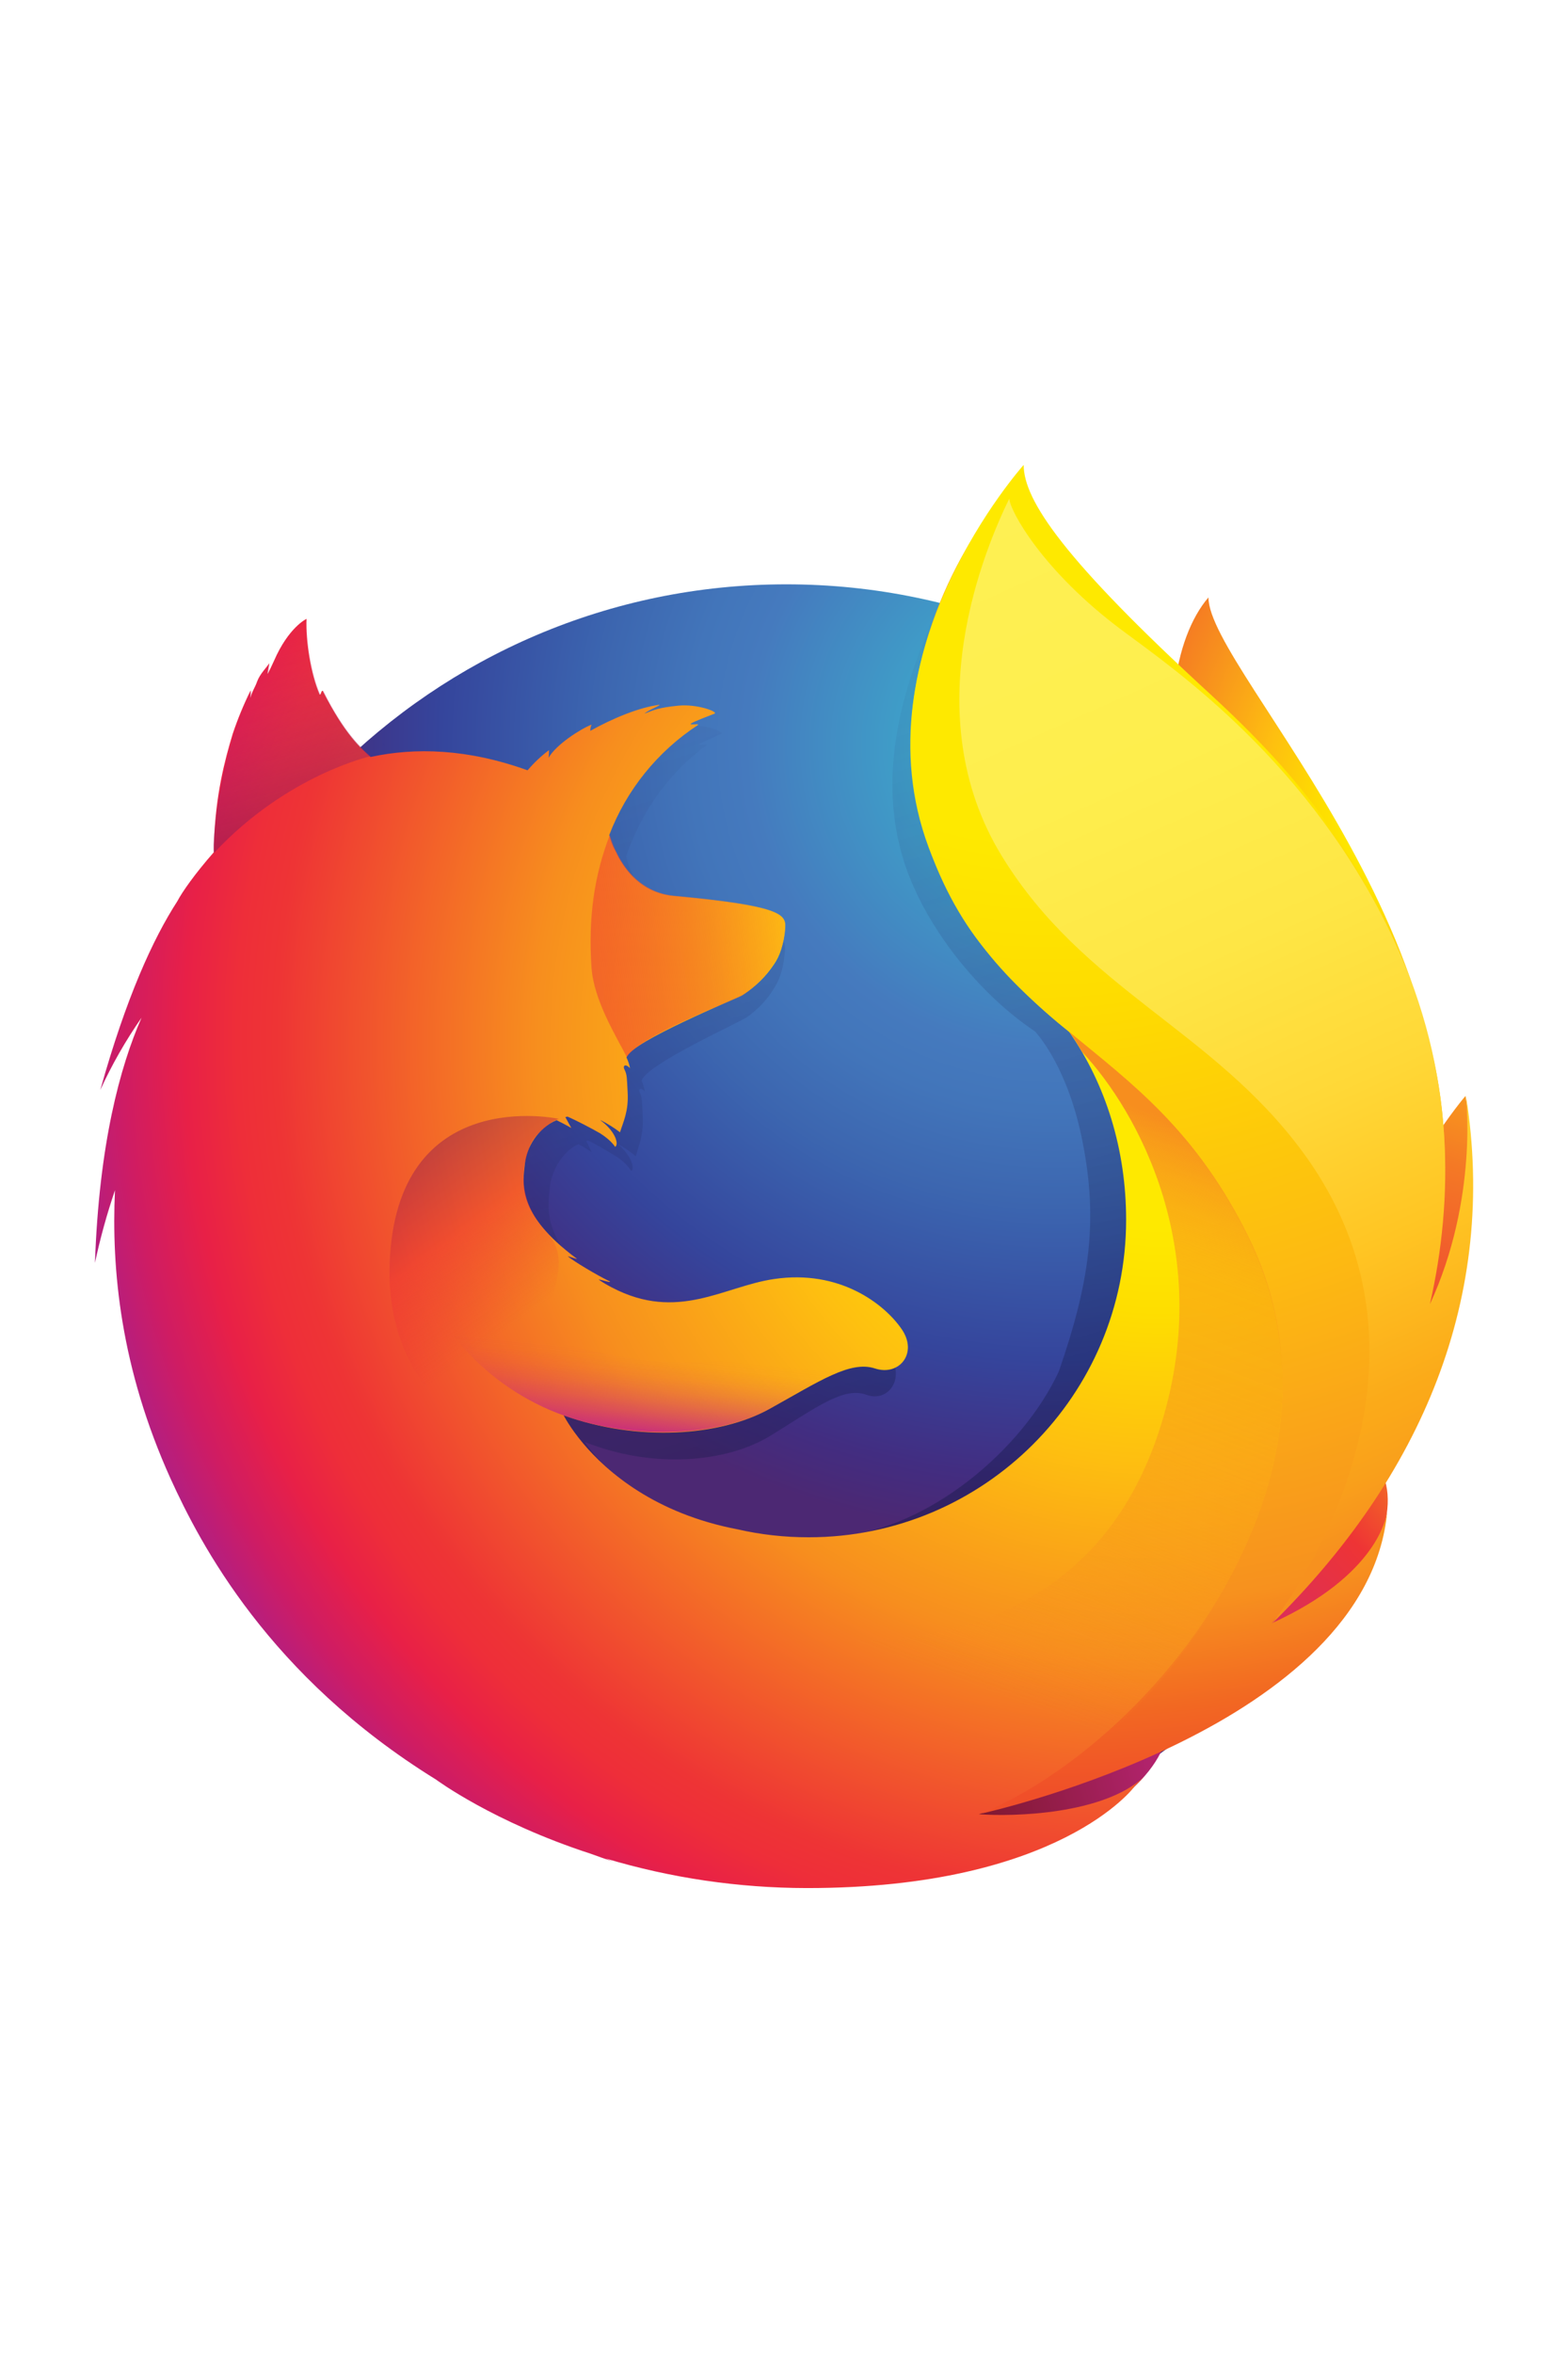 <?xml version="1.0" encoding="utf-8"?>
<!-- Generator: Adobe Illustrator 24.0.2, SVG Export Plug-In . SVG Version: 6.00 Build 0)  -->
<svg version="1.1" id="Layer_1" xmlns="http://www.w3.org/2000/svg" xmlns:xlink="http://www.w3.org/1999/xlink" x="0px" y="0px"
	 viewBox="0 0 144 216" style="enable-background:new 0 0 144 216;" xml:space="preserve">
<style type="text/css">
	.st0{fill:url(#SVGID_1_);}
	.st1{fill:url(#_Path__1_);}
	.st2{fill:url(#SVGID_2_);}
	.st3{fill:url(#SVGID_3_);}
	.st4{fill:url(#SVGID_4_);}
	.st5{fill:url(#SVGID_5_);}
	.st6{fill:url(#SVGID_6_);}
	.st7{fill:url(#SVGID_7_);}
	.st8{fill:url(#SVGID_8_);}
	.st9{fill:url(#SVGID_9_);}
	.st10{fill:url(#SVGID_10_);}
	.st11{fill:url(#SVGID_11_);}
	.st12{fill:url(#SVGID_12_);}
	.st13{fill:url(#SVGID_13_);}
</style>
<g>
	
		<radialGradient id="SVGID_1_" cx="-15547.936" cy="8666.086" r="59.86" fx="-15551.755" fy="8666.086" gradientTransform="matrix(0.762 0.034 0.05 -1.12 11543.513 10310.013)" gradientUnits="userSpaceOnUse">
		<stop  offset="0.045" style="stop-color:#FEE900"/>
		<stop  offset="0.12" style="stop-color:#FEDE00"/>
		<stop  offset="0.254" style="stop-color:#FEBF10"/>
		<stop  offset="0.429" style="stop-color:#F78E1E"/>
		<stop  offset="0.769" style="stop-color:#EE3435"/>
		<stop  offset="0.872" style="stop-color:#E0255B"/>
		<stop  offset="0.953" style="stop-color:#CD2678"/>
		<stop  offset="1" style="stop-color:#C52783"/>
	</radialGradient>
	<path class="st0" d="M110.98,54.84c-3.18,3.7-4.66,12.03-1.44,20.48s8.17,6.61,11.25,15.22c4.07,11.36,2.17,26.63,2.17,26.63
		s4.89,14.15,8.29-0.88C138.79,88.05,110.98,61.79,110.98,54.84z"/>
	
		<radialGradient id="_Path__1_" cx="-8027.009" cy="8236.332" r="105.047" gradientTransform="matrix(1.225 0 0 -1.225 9929.838 10157.827)" gradientUnits="userSpaceOnUse">
		<stop  offset="0" style="stop-color:#39C1D2"/>
		<stop  offset="0.22" style="stop-color:#457ABE"/>
		<stop  offset="0.261" style="stop-color:#4275BA"/>
		<stop  offset="0.33" style="stop-color:#3C65AF"/>
		<stop  offset="0.333" style="stop-color:#3B64AF"/>
		<stop  offset="0.438" style="stop-color:#35459C"/>
		<stop  offset="0.522" style="stop-color:#422D81"/>
		<stop  offset="0.566" style="stop-color:#4C2873"/>
	</radialGradient>
	<path id="_Path_" class="st1" d="M72.18,172.08c32.56,0,58.93-26.52,58.93-59.22s-26.38-59.22-58.9-59.22s-58.9,26.52-58.9,59.22
		C13.25,145.59,39.66,172.08,72.18,172.08z"/>
	
		<linearGradient id="SVGID_2_" gradientUnits="userSpaceOnUse" x1="80.492" y1="78.509" x2="55.076" y2="161.65" gradientTransform="matrix(1 0 0 -1 0 218)">
		<stop  offset="0" style="stop-color:#121643;stop-opacity:0.4"/>
		<stop  offset="0.485" style="stop-color:#20275E;stop-opacity:0.173"/>
		<stop  offset="1" style="stop-color:#263171;stop-opacity:0"/>
	</linearGradient>
	<path class="st2" d="M116.34,149.37c-1.27,0.9-2.61,1.71-4,2.41c1.84-2.7,3.54-5.49,5.08-8.36c1.26-1.39,2.41-2.74,3.34-4.2
		c0.46-0.72,0.97-1.6,1.52-2.63c3.31-5.96,6.96-15.61,7.06-25.52v-0.02c0-0.24,0-0.49,0-0.73c0.02-2.49-0.24-4.97-0.76-7.4
		c0.03,0.19,0.05,0.38,0.07,0.57c-0.03-0.15-0.05-0.29-0.09-0.44c0.05,0.27,0.09,0.53,0.13,0.79c0.68,5.74,0.19,11.33-2.21,15.46
		c-0.04,0.06-0.08,0.12-0.12,0.18c1.25-6.27,1.67-13.2,0.28-20.13c0,0-0.56-3.37-4.7-13.6c-2.38-5.89-6.62-10.72-10.36-14.23
		c-3.28-4.06-6.26-6.78-7.9-8.5c-3.43-3.61-4.86-6.32-5.45-8.08c-0.51-0.26-7.05-6.61-7.57-6.85c-2.86,4.43-11.84,18.28-7.57,31.22
		c1.94,5.86,6.83,11.95,11.96,15.37c0.23,0.26,3.05,3.32,4.39,10.24c1.39,7.15,0.66,12.73-2.2,20.97
		c-3.36,7.24-11.96,14.39-20.01,15.12c-17.22,1.56-23.52-8.64-23.52-8.64c6.15,2.46,12.95,1.95,17.09-0.6
		c4.17-2.58,6.69-4.49,8.74-3.74c2.02,0.75,3.62-1.43,2.18-3.69c-2.28-3.51-6.43-5.31-10.54-4.59c-4.17,0.68-8,3.98-13.46,0.78
		c-0.35-0.21-0.7-0.43-1.03-0.67c-0.36-0.24,1.17,0.36,0.81,0.09c-1.06-0.58-2.95-1.84-3.44-2.29c-0.08-0.07,0.83,0.29,0.74,0.21
		c-5.11-4.21-4.47-7.05-4.31-8.84c0.13-1.43,1.06-3.26,2.62-4c0.76,0.41,1.23,0.73,1.23,0.73s-0.32-0.66-0.5-1.01
		c0.06-0.03,0.12-0.02,0.18-0.05c0.62,0.3,1.99,1.08,2.71,1.55c0.94,0.66,1.24,1.25,1.24,1.25s0.25-0.14,0.06-0.71
		c-0.07-0.24-0.35-0.99-1.28-1.75l0.06,0.01c0.56,0.32,1.08,0.68,1.58,1.09c0.26-0.95,0.73-1.95,0.63-3.73
		c-0.06-1.25-0.03-1.58-0.25-2.06c-0.2-0.42,0.11-0.58,0.45-0.15c-0.06-0.34-0.16-0.67-0.29-0.98l0-0.03
		c0.43-1.49,9.06-5.37,9.69-5.83c1.03-0.73,1.9-1.67,2.54-2.76c0.48-0.77,0.84-1.84,0.93-3.47c0.05-1.17-0.5-1.96-9.23-2.87
		c-2.39-0.24-3.79-1.96-4.58-3.56c-0.15-0.34-0.29-0.66-0.44-0.97c-0.14-0.36-0.25-0.74-0.34-1.12c1.43-4.1,3.82-7.56,7.35-10.18
		c0.19-0.17-0.77,0.04-0.58-0.13c0.22-0.2,1.69-0.79,1.96-0.93c0.34-0.16-1.44-0.92-3.02-0.73c-1.6,0.18-1.94,0.37-2.8,0.73
		c0.35-0.35,1.48-0.82,1.22-0.81c-1.73,0.26-3.87,1.27-5.71,2.41c0-0.2,0.03-0.39,0.11-0.58c-0.86,0.36-2.96,1.83-3.57,3.07
		c0.03-0.24,0.04-0.48,0.04-0.72c-0.65,0.54-1.24,1.16-1.75,1.83l-0.03,0.03c-4.96-2-9.32-2.13-13.02-1.23
		c-0.81-0.81-1.2-0.22-3.04-4.26c-0.12-0.24,0.1,0.24,0,0c-0.3-0.78,0.18,1.05,0,0c-3.09,2.44-7.16,5.2-9.11,7.15
		c-0.02,0.08,2.28-0.65,0,0c-0.8,0.23-0.74,0.7-0.86,4.98c-0.03,0.32,0,0.69-0.03,0.98c-1.56,1.99-2.62,3.67-3.02,4.54
		c-2.02,3.48-4.24,8.89-6.39,17.47c0.95-2.32,2.1-4.56,3.42-6.69c-1.79,4.55-3.52,11.69-3.87,22.7c0.43-2.27,0.99-4.52,1.66-6.73
		c-0.42,9.13,1.15,18.24,4.61,26.69c1.24,3.03,3.29,7.63,6.77,12.67c10.96,11.53,26.41,18.71,43.53,18.71
		C89.27,169.6,105.32,161.79,116.34,149.37z"/>
	
		<radialGradient id="SVGID_3_" cx="-9032.851" cy="7072.263" r="35.433" gradientTransform="matrix(1.219 0.123 0.123 -1.219 10281.667 9859.175)" gradientUnits="userSpaceOnUse">
		<stop  offset="3.000000e-03" style="stop-color:#FEE900"/>
		<stop  offset="0.497" style="stop-color:#EE3435"/>
		<stop  offset="1" style="stop-color:#C52783"/>
	</radialGradient>
	<path class="st3" d="M103.12,157.75c21.62-2.5,31.2-24.79,18.9-25.23C110.92,132.17,92.88,158.93,103.12,157.75z"/>
	
		<radialGradient id="SVGID_4_" cx="-9036.056" cy="7106.239" r="59.17" gradientTransform="matrix(1.219 0.123 0.123 -1.219 10281.667 9859.175)" gradientUnits="userSpaceOnUse">
		<stop  offset="3.000000e-03" style="stop-color:#FEE800"/>
		<stop  offset="0.157" style="stop-color:#FCAF17"/>
		<stop  offset="0.316" style="stop-color:#F47925"/>
		<stop  offset="0.472" style="stop-color:#F0522F"/>
		<stop  offset="0.621" style="stop-color:#EF3835"/>
		<stop  offset="0.762" style="stop-color:#EE273C"/>
		<stop  offset="0.892" style="stop-color:#EE223F"/>
		<stop  offset="1" style="stop-color:#EE2040"/>
	</radialGradient>
	<path class="st4" d="M123.58,127.97c14.88-8.66,11-27.36,11-27.36s-5.74,6.67-9.64,17.3C121.09,128.44,114.64,133.2,123.58,127.97z
		"/>
	
		<radialGradient id="SVGID_5_" cx="-9027.686" cy="7051.389" r="54.295" gradientTransform="matrix(1.219 0.123 0.123 -1.219 10281.667 9859.175)" gradientUnits="userSpaceOnUse">
		<stop  offset="3.000000e-03" style="stop-color:#EE3435"/>
		<stop  offset="0.497" style="stop-color:#C52783"/>
		<stop  offset="0.986" style="stop-color:#60120C"/>
	</radialGradient>
	<path class="st5" d="M76.35,168.81c20.74,6.62,38.57-9.72,27.58-15.18C93.94,148.72,66.51,165.68,76.35,168.81z"/>
	
		<radialGradient id="SVGID_6_" cx="103.665" cy="123.005" r="103.846" fx="107.38" fy="121.17" gradientTransform="matrix(1 0 0 -1 0 218)" gradientUnits="userSpaceOnUse">
		<stop  offset="0.156" style="stop-color:#FEE900"/>
		<stop  offset="0.231" style="stop-color:#FEDE00"/>
		<stop  offset="0.365" style="stop-color:#FEBF10"/>
		<stop  offset="0.541" style="stop-color:#F78E1E"/>
		<stop  offset="0.763" style="stop-color:#EE3435"/>
		<stop  offset="0.796" style="stop-color:#EE2E39"/>
		<stop  offset="0.841" style="stop-color:#E82047"/>
		<stop  offset="0.893" style="stop-color:#CF1C63"/>
		<stop  offset="0.935" style="stop-color:#B41E80"/>
	</radialGradient>
	<path class="st6" d="M125.13,135.91c0.5-0.71,1.19-2.99,1.79-4.01c3.66-5.91,3.69-10.62,3.69-10.73
		c2.21-11.05,2.01-15.56,0.65-23.9c-1.1-6.72-5.88-16.34-10.03-20.98c-4.28-4.77-1.26-3.22-5.4-6.71c-3.63-4.02-7.15-8-9.06-9.61
		C92.91,48.4,93.23,45.94,93.49,45.52c-0.05,0.05-0.11,0.12-0.2,0.22c-0.16-0.65-0.28-1.2-0.28-1.2s-7.57,7.57-9.16,20.18
		c-1.04,8.23,2.04,16.82,6.51,22.3c2.32,2.84,4.95,5.43,7.83,7.7v0c3.37,4.84,5.23,10.82,5.23,17.25c0,16.1-13.06,29.15-29.16,29.15
		c-2.2,0-4.38-0.24-6.52-0.73c-7.6-1.45-11.99-5.28-14.18-7.88c-1.25-1.49-1.79-2.58-1.79-2.58c6.81,2.44,14.34,1.93,18.91-0.6
		c4.61-2.56,7.4-4.45,9.67-3.71c2.23,0.74,4.01-1.42,2.42-3.66c-1.56-2.24-5.63-5.44-11.67-4.55c-4.62,0.67-8.85,3.95-14.9,0.78
		c-0.39-0.2-0.77-0.42-1.14-0.67c-0.4-0.24,1.3,0.36,0.9,0.09c-1.18-0.57-3.26-1.82-3.8-2.27c-0.09-0.07,0.91,0.29,0.82,0.21
		c-5.66-4.18-4.95-7-4.77-8.76c0.14-1.42,1.17-3.23,2.9-3.96c0.84,0.41,1.36,0.72,1.36,0.72s-0.36-0.65-0.55-1
		c0.07-0.03,0.13-0.02,0.2-0.05c0.69,0.3,2.2,1.07,3,1.54c1.04,0.66,1.37,1.24,1.37,1.24s0.27-0.13,0.07-0.71
		c-0.07-0.23-0.39-0.98-1.42-1.73l0.06,0.01c0.61,0.31,1.19,0.67,1.74,1.09c0.29-0.95,0.81-1.93,0.7-3.7
		c-0.07-1.24-0.04-1.56-0.28-2.04c-0.22-0.41,0.12-0.57,0.5-0.14c-0.07-0.34-0.17-0.67-0.32-0.97l0-0.03
		c0.47-1.48,10.03-5.33,10.72-5.78c1.12-0.7,2.08-1.64,2.81-2.74c0.53-0.76,0.93-1.82,1.03-3.44c0.03-0.73-0.19-1.3-2.72-1.85
		c-1.52-0.33-3.87-0.65-7.49-0.99c-2.64-0.23-4.19-1.95-5.07-3.53c-0.16-0.34-0.32-0.65-0.49-0.96c-0.16-0.36-0.28-0.73-0.38-1.11
		c1.58-4.14,4.43-7.67,8.14-10.1c0.21-0.17-0.85,0.04-0.64-0.13c0.25-0.2,1.87-0.79,2.17-0.92c0.37-0.16-1.6-0.91-3.34-0.73
		c-1.77,0.18-2.15,0.37-3.1,0.73c0.39-0.35,1.64-0.81,1.35-0.81c-1.91,0.26-4.29,1.26-6.32,2.39c0-0.2,0.04-0.39,0.12-0.57
		c-0.95,0.36-3.27,1.82-3.95,3.05c0.03-0.24,0.04-0.47,0.04-0.71c-0.71,0.53-1.36,1.14-1.94,1.82l-0.04,0.03
		c-5.49-1.98-10.32-2.11-14.41-1.22c-0.89-0.8-2.33-2.02-4.37-6.03c-0.14-0.24-0.21,0.5-0.32,0.26c-0.79-1.83-1.27-4.84-1.19-6.91
		c0,0-1.64,0.75-2.99,3.86c-0.25,0.56-0.41,0.87-0.57,1.18c-0.07,0.09,0.17-1.02,0.13-0.96c-0.24,0.4-0.84,0.95-1.11,1.68
		c-0.18,0.53-0.44,0.83-0.61,1.5L23,64.09c-0.01-0.2,0.05-0.81,0-0.68c-0.63,1.28-1.18,2.61-1.63,3.96c-0.73,2.4-1.58,5.66-1.71,9.9
		c-0.03,0.32,0,0.68-0.03,0.97c-1.73,1.97-2.9,3.64-3.35,4.5c-2.23,3.45-4.69,8.82-7.07,17.32c1.06-2.32,2.33-4.54,3.79-6.64
		c-1.98,4.51-3.9,11.6-4.28,22.51c0.48-2.26,1.1-4.49,1.84-6.67c-0.34,7.28,0.51,16.3,5.1,26.47c2.73,5.99,9.02,18.14,24.38,27.63
		l0,0c0,0,5.23,3.89,14.21,6.81c0.66,0.24,1.34,0.48,2.02,0.71c-0.22-0.09-0.42-0.18-0.63-0.27c5.98,1.79,12.19,2.7,18.43,2.71
		c23.26,0.02,30.12-9.32,30.12-9.32s-0.02,0.02-0.07,0.05c0.33-0.31,0.64-0.63,0.95-0.96c-3.67,3.47-12.04,3.7-15.18,3.45
		c5.34-1.57,8.85-2.9,15.69-5.51c0.8-0.3,1.62-0.63,2.45-1.01c0.09-0.04,0.18-0.08,0.27-0.12c0.17-0.08,0.33-0.15,0.5-0.23
		c3.33-1.57,6.46-3.53,9.33-5.84c6.86-5.48,8.36-10.83,9.14-14.35c-0.11,0.34-0.45,1.13-0.69,1.64c-1.77,3.78-5.69,6.1-9.95,8.09
		c2.03-2.66,3.9-5.43,5.63-8.29C123.66,139.52,124.09,137.36,125.13,135.91z"/>
	
		<radialGradient id="SVGID_7_" cx="95.852" cy="175.149" r="122.624" gradientTransform="matrix(1 0 0 -1 0 218)" gradientUnits="userSpaceOnUse">
		<stop  offset="0.279" style="stop-color:#FEE900"/>
		<stop  offset="0.402" style="stop-color:#FEDC00"/>
		<stop  offset="0.63" style="stop-color:#FDBA12"/>
		<stop  offset="0.856" style="stop-color:#F7911E"/>
		<stop  offset="0.933" style="stop-color:#F26822"/>
		<stop  offset="0.994" style="stop-color:#F04F29"/>
	</radialGradient>
	<path class="st7" d="M116.77,149.02c2.8-3.09,5.31-6.61,7.22-10.62c4.9-10.3,12.47-27.43,6.51-45.31
		c-4.71-14.14-11.19-21.87-19.41-29.42C97.74,51.41,94.01,45.94,94.01,42.68c0,0-15.41,17.18-8.73,35.1s20.37,17.26,29.43,35.96
		c10.66,22.01-8.62,46.02-24.57,52.74c0.98-0.22,35.44-8.02,37.26-27.73C127.36,139.11,126.59,144.57,116.77,149.02z"/>
	
		<linearGradient id="SVGID_8_" gradientUnits="userSpaceOnUse" x1="-9123.482" y1="7093.114" x2="-9085.729" y2="7102.737" gradientTransform="matrix(1.219 0.123 0.123 -1.219 10281.667 9859.175)">
		<stop  offset="0" style="stop-color:#C52783;stop-opacity:0.5"/>
		<stop  offset="0.474" style="stop-color:#EE3435;stop-opacity:0.5"/>
		<stop  offset="0.486" style="stop-color:#EF3733;stop-opacity:0.513"/>
		<stop  offset="0.675" style="stop-color:#F47924;stop-opacity:0.72"/>
		<stop  offset="0.829" style="stop-color:#FCB216;stop-opacity:0.871"/>
		<stop  offset="0.942" style="stop-color:#FED604;stop-opacity:0.964"/>
		<stop  offset="1" style="stop-color:#FFE300"/>
	</linearGradient>
	<path class="st8" d="M72.12,85.08c0.05-1.16-0.55-1.95-10.18-2.85c-3.96-0.37-5.48-4.03-5.94-5.57c-1.41,3.66-1.99,7.5-1.68,12.14
		c0.21,3.04,2.26,6.31,3.24,8.23c0,0,0.22-0.28,0.32-0.39c1.84-1.92,9.55-4.84,10.27-5.25C68.95,90.89,71.99,88.67,72.12,85.08z"/>
	
		<linearGradient id="SVGID_9_" gradientUnits="userSpaceOnUse" x1="72.928" y1="1472.01" x2="65.682" y2="1490.577" gradientTransform="matrix(0.995 0.1 0.1 -0.995 -191.971 1534.536)">
		<stop  offset="0" style="stop-color:#891B53;stop-opacity:0.6"/>
		<stop  offset="1" style="stop-color:#C52783;stop-opacity:0"/>
	</linearGradient>
	<path class="st9" d="M29.73,63.45c-0.14-0.24-0.21,0.5-0.32,0.26c-0.79-1.83-1.27-4.81-1.16-6.91c0,0-1.64,0.75-2.99,3.86
		c-0.25,0.56-0.41,0.87-0.57,1.18c-0.07,0.09,0.17-1.02,0.13-0.96c-0.24,0.4-0.84,0.95-1.11,1.64c-0.22,0.56-0.44,0.86-0.61,1.56
		c-0.05,0.19,0.05-0.84,0.01-0.71c-3.15,6.08-3.75,15.28-3.42,14.89c6.7-7.16,14.38-8.85,14.38-8.85
		C33.26,68.81,31.48,67.07,29.73,63.45L29.73,63.45z"/>
	
		<linearGradient id="SVGID_10_" gradientUnits="userSpaceOnUse" x1="-234.85" y1="-155.083" x2="-222.356" y2="-169.273" gradientTransform="matrix(0.995 0.1 0.1 -0.995 287.164 -25.876)">
		<stop  offset="5.000000e-03" style="stop-color:#891B53;stop-opacity:0.5"/>
		<stop  offset="0.484" style="stop-color:#EE3435;stop-opacity:0.5"/>
		<stop  offset="1" style="stop-color:#EE3435;stop-opacity:0"/>
	</linearGradient>
	<path class="st10" d="M55.16,138.28c-9.26-3.95-19.78-9.53-19.38-22.19c0.54-16.68,15.55-13.38,15.55-13.38
		c-0.57,0.14-2.08,1.22-2.62,2.37c-0.57,1.44-1.6,4.68,1.53,8.09c4.92,5.34-10.12,12.66,13.1,26.5
		C63.93,139.98,57.9,139.47,55.16,138.28L55.16,138.28z"/>
	
		<linearGradient id="SVGID_11_" gradientUnits="userSpaceOnUse" x1="-211.215" y1="-179.744" x2="-211.206" y2="-169.816" gradientTransform="matrix(0.995 0.1 0.1 -0.995 287.164 -25.876)">
		<stop  offset="0" style="stop-color:#C52783"/>
		<stop  offset="0.083" style="stop-color:#C52783;stop-opacity:0.81"/>
		<stop  offset="0.206" style="stop-color:#C52783;stop-opacity:0.565"/>
		<stop  offset="0.328" style="stop-color:#C52783;stop-opacity:0.362"/>
		<stop  offset="0.447" style="stop-color:#C52783;stop-opacity:0.204"/>
		<stop  offset="0.562" style="stop-color:#C52783;stop-opacity:0.091"/>
		<stop  offset="0.673" style="stop-color:#C52783;stop-opacity:0.023"/>
		<stop  offset="0.773" style="stop-color:#C52783;stop-opacity:0"/>
	</linearGradient>
	<path class="st11" d="M51.87,129.97c6.56,2.28,14.21,1.88,18.79-0.64c3.06-1.71,7-4.44,9.42-3.76c-2.09-0.83-3.68-1.21-5.59-1.31
		c-0.33,0-0.71-0.01-1.07-0.04c-0.7,0-1.4,0.04-2.09,0.11c-1.18,0.11-2.49,0.85-3.68,0.73c-0.06-0.01,1.16-0.5,1.06-0.48
		c-0.63,0.13-1.32,0.16-2.04,0.25c-0.46,0.05-0.86,0.11-1.31,0.13c-13.67,1.16-25.23-7.41-25.23-7.41
		C39.14,120.86,44.52,127.41,51.87,129.97L51.87,129.97z"/>
	
		<linearGradient id="SVGID_12_" gradientUnits="userSpaceOnUse" x1="91.098" y1="170.525" x2="131.678" y2="79.781" gradientTransform="matrix(1 0 0 -1 0 218)">
		<stop  offset="0" style="stop-color:#FEF053"/>
		<stop  offset="0.268" style="stop-color:#FEEE4D"/>
		<stop  offset="0.452" style="stop-color:#FEE645"/>
		<stop  offset="0.612" style="stop-color:#FFD837"/>
		<stop  offset="0.757" style="stop-color:#FFC523"/>
		<stop  offset="0.892" style="stop-color:#FBAA19"/>
		<stop  offset="0.902" style="stop-color:#FBA919"/>
		<stop  offset="0.949" style="stop-color:#F9A01B"/>
		<stop  offset="1" style="stop-color:#F7911E"/>
	</linearGradient>
	<path class="st12" d="M116.75,149.11c13.83-13.58,20.83-30.08,17.87-48.59c0,0,1.18,9.49-3.3,19.2c2.15-9.48,2.4-21.26-3.32-33.46
		c-7.63-16.28-20.19-24.85-24.98-28.42c-7.26-5.42-10.27-10.93-10.33-12.07c-2.17,4.44-8.73,19.68-0.7,32.79
		c7.52,12.29,19.37,15.94,27.66,27.21C134.93,126.54,116.75,149.11,116.75,149.11z"/>
	
		<linearGradient id="SVGID_13_" gradientUnits="userSpaceOnUse" x1="99.111" y1="118.336" x2="79.888" y2="66.724" gradientTransform="matrix(1 0 0 -1 0 218)">
		<stop  offset="0" style="stop-color:#F78E1E"/>
		<stop  offset="0.04" style="stop-color:#F78E1E;stop-opacity:0.858"/>
		<stop  offset="0.084" style="stop-color:#F78E1E;stop-opacity:0.729"/>
		<stop  offset="0.13" style="stop-color:#F78E1E;stop-opacity:0.628"/>
		<stop  offset="0.178" style="stop-color:#F78E1E;stop-opacity:0.557"/>
		<stop  offset="0.227" style="stop-color:#F78E1E;stop-opacity:0.514"/>
		<stop  offset="0.282" style="stop-color:#F78E1E;stop-opacity:0.5"/>
		<stop  offset="0.389" style="stop-color:#F78E1E;stop-opacity:0.478"/>
		<stop  offset="0.524" style="stop-color:#F78E1E;stop-opacity:0.416"/>
		<stop  offset="0.676" style="stop-color:#F78E1E;stop-opacity:0.314"/>
		<stop  offset="0.838" style="stop-color:#F78E1E;stop-opacity:0.172"/>
		<stop  offset="1" style="stop-color:#F78E1E;stop-opacity:0"/>
	</linearGradient>
	<path class="st13" d="M114.77,113.78c-4.83-9.98-10.86-14.34-16.57-19.06c0.66,0.93,0.83,1.26,1.19,1.86
		c5.02,5.35,12.43,18.41,7.05,34.8c-10.12,30.85-50.6,16.32-54.85,12.24c1.72,17.86,31.6,26.4,51.06,14.82
		C113.73,147.96,122.69,130.14,114.77,113.78z"/>
</g>
</svg>

